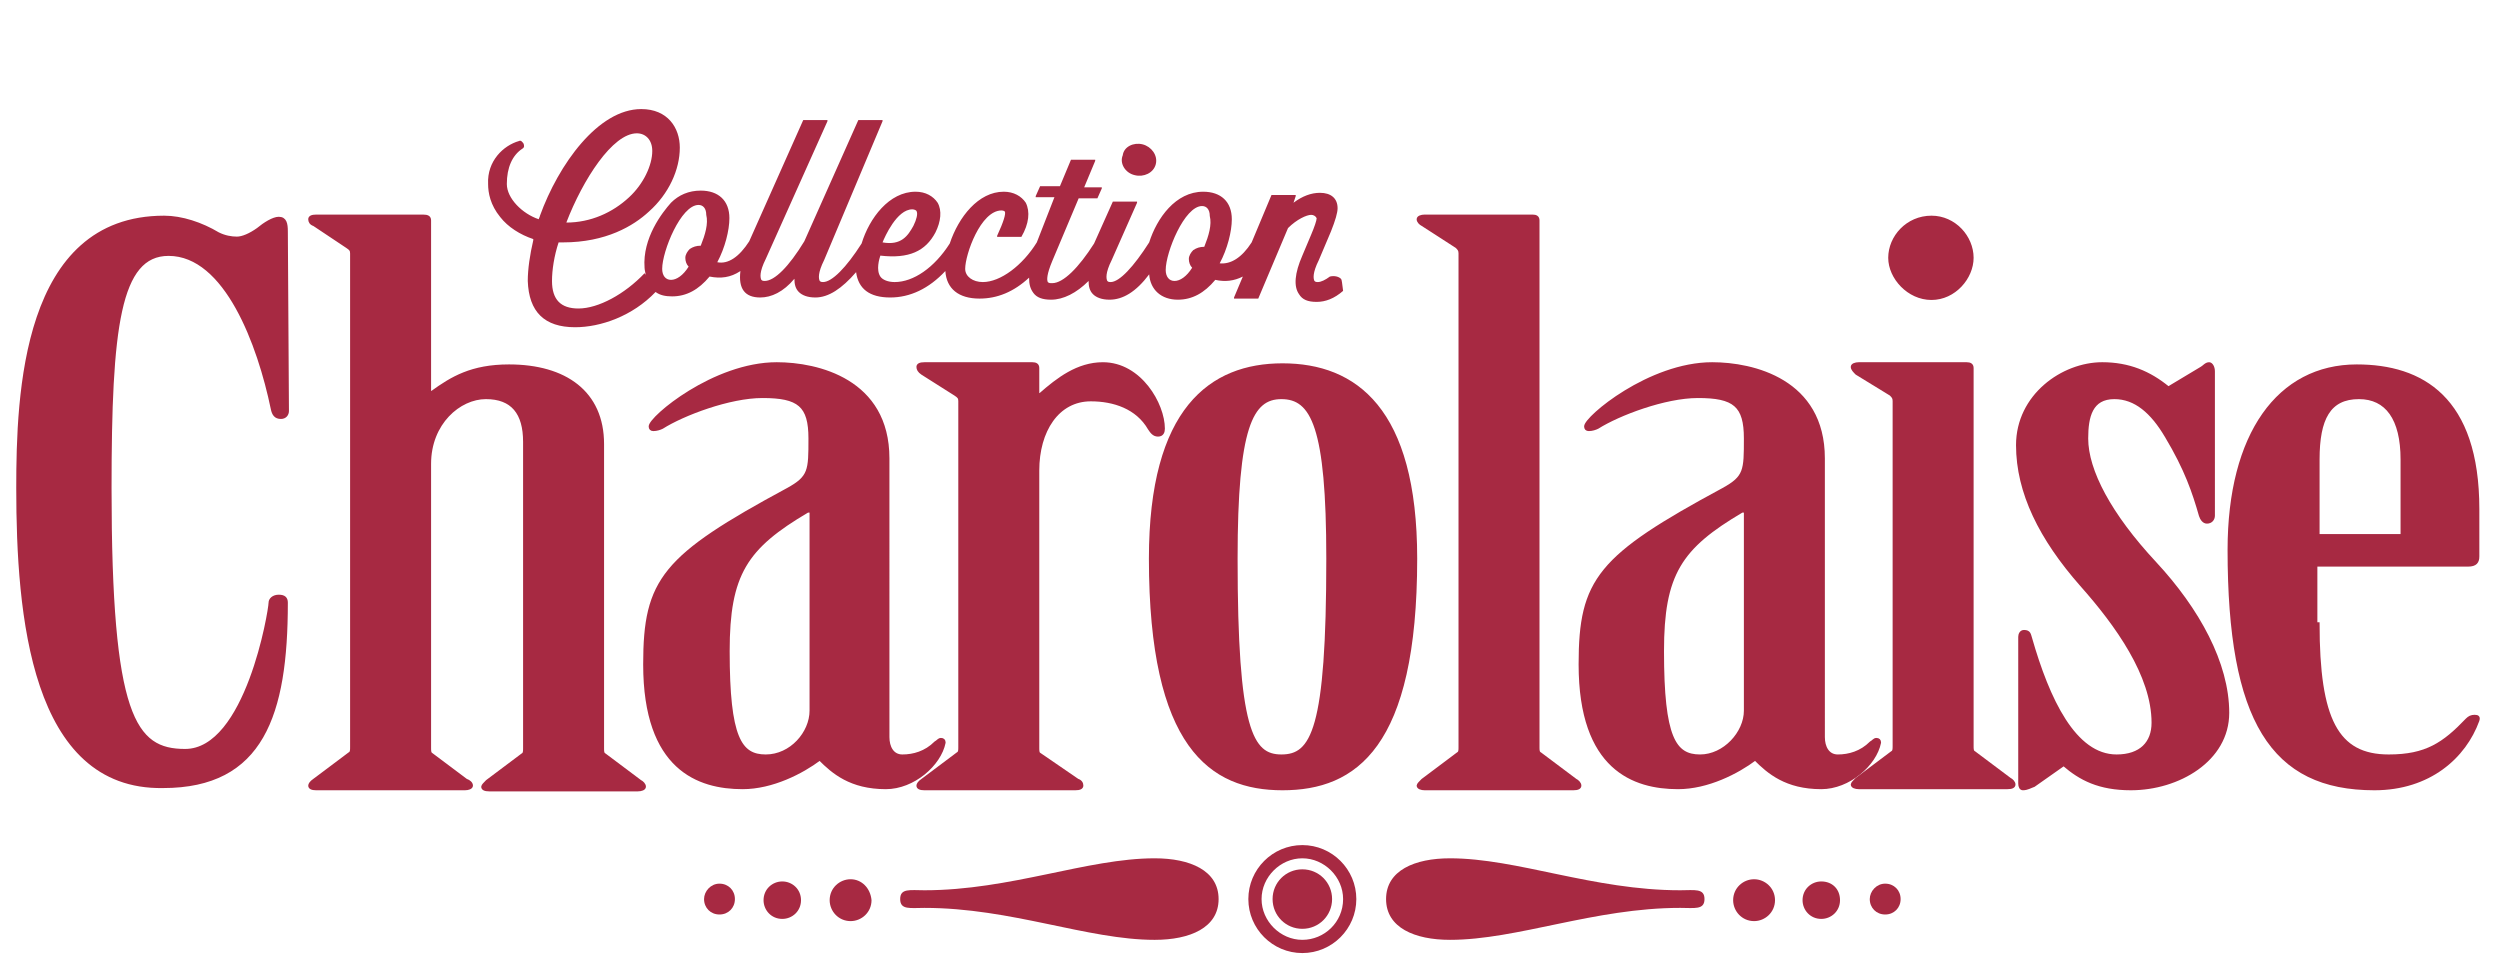 <?xml version="1.0" encoding="UTF-8"?>
<!-- Generator: Adobe Illustrator 24.2.0, SVG Export Plug-In . SVG Version: 6.00 Build 0)  -->
<svg version="1.1" id="Calque_1" xmlns="http://www.w3.org/2000/svg" xmlns:xlink="http://www.w3.org/1999/xlink" x="0px" y="0px" width="226.9" height="88.2" viewBox="0 0 226.9 88.2" style="enable-background:new 0 0 226.9 88.2;" xml:space="preserve">
<style type="text/css">
	.st0{fill:#A72942;stroke:#A72942;stroke-width:0.25;stroke-miterlimit:10;}
	.st1{fill:#A72942;}
</style>
<g>
	<g>
		<path class="st0" d="M26.1,37.3c0,0.3-0.2,0.6-0.6,0.6c-0.5,0-0.7-0.3-0.8-0.8c-1.2-5.8-4.2-14-9.4-14c-4.5,0-5.3,6.6-5.3,21.2    c0,20.8,2.2,23.8,6.8,23.8c5.6,0,7.7-12.7,7.7-13.4c0-0.3,0.3-0.6,0.8-0.6s0.7,0.2,0.7,0.6c0,10.2-2.2,16.7-11.2,16.7    C2.9,71.6,1.6,55.8,1.6,44.3c0-8.5,0.5-24.6,13.3-24.6c1.6,0,3.4,0.6,4.9,1.5c0.6,0.3,1.2,0.4,1.7,0.4s1.2-0.3,1.9-0.8    c0.6-0.5,1.4-1,1.9-1c0.6,0,0.7,0.5,0.7,1.2L26.1,37.3L26.1,37.3z"/>
		<path class="st0" d="M39,35.6h0.2c1.8-1.3,3.6-2.4,7-2.4c5.1,0,8.5,2.4,8.5,7.1v27.6c0,0.3,0,0.5,0.2,0.6l3.2,2.4    c0.2,0.1,0.4,0.3,0.4,0.5s-0.3,0.3-0.6,0.3H44.4c-0.4,0-0.6-0.1-0.6-0.3c0-0.1,0.2-0.3,0.4-0.5l3.2-2.4c0.2-0.1,0.2-0.3,0.2-0.6    V40.1c0-2.6-1.1-4-3.5-4s-5.1,2.3-5.1,6v25.7c0,0.3,0,0.5,0.1,0.6l3.2,2.4c0.3,0.1,0.5,0.3,0.5,0.5s-0.3,0.3-0.6,0.3H28.7    c-0.4,0-0.6-0.1-0.6-0.3c0-0.1,0.1-0.3,0.4-0.5l3.2-2.4c0.2-0.1,0.2-0.3,0.2-0.6V23c0-0.3-0.1-0.4-0.4-0.6l-3-2    c-0.3-0.1-0.4-0.3-0.4-0.5s0.2-0.3,0.6-0.3h9.7c0.4,0,0.6,0.1,0.6,0.4V35.6z"/>
		<path class="st0" d="M80.6,66.9c0,0.9,0.4,1.7,1.3,1.7c1,0,2.1-0.3,3-1.2c0.2-0.1,0.3-0.3,0.5-0.3s0.3,0.1,0.3,0.3    c-0.4,2-2.8,4.1-5.3,4.1c-3.2,0-4.8-1.4-6-2.6c-1.6,1.2-4.3,2.6-7,2.6c-4,0-8.9-1.7-8.9-11.2c0-7.7,1.7-9.8,13-15.9    c2-1.1,2-1.7,2-4.6c0-3-1-3.8-4.3-3.8c-3,0-7.2,1.6-9.1,2.8c-0.2,0.1-0.5,0.2-0.8,0.2c-0.2,0-0.3-0.1-0.3-0.3    c0-0.8,5.8-5.7,11.5-5.7c3.7,0,10.1,1.5,10.1,8.6V66.9z M73.5,46.4h-0.2c-5.6,3.3-7.2,5.7-7.2,12.7c0,7.9,1.1,9.5,3.4,9.5    s4.1-2.1,4.1-4.1V46.4H73.5z"/>
		<path class="st0" d="M94.2,67.8c0,0.3,0,0.5,0.1,0.6l3.5,2.4c0.3,0.1,0.4,0.3,0.4,0.5s-0.2,0.3-0.6,0.3H83.9    c-0.4,0-0.6-0.1-0.6-0.3c0-0.1,0.1-0.3,0.4-0.5l3.2-2.4c0.2-0.1,0.2-0.3,0.2-0.6V36.4c0-0.3-0.1-0.4-0.4-0.6l-3-1.9    c-0.3-0.2-0.4-0.4-0.4-0.6c0-0.2,0.2-0.3,0.6-0.3h9.8c0.3,0,0.5,0.1,0.5,0.4v2.4h0.2c1.6-1.4,3.4-2.8,5.7-2.8    c3.4,0,5.5,3.7,5.5,5.9c0,0.3-0.1,0.6-0.5,0.6s-0.6-0.3-0.8-0.6c-1.1-1.9-3.2-2.6-5.3-2.6c-3,0-4.8,2.8-4.8,6.4L94.2,67.8    L94.2,67.8z"/>
		<path class="st0" d="M128.5,50.7c0,17.1-5.5,20.9-12.1,20.9c-6.5,0-12-3.8-12-20.9c0-13.6,5.5-17.6,12-17.6    C123,33.1,128.5,37.1,128.5,50.7z M120.5,50.7c0-12-1.4-14.6-4.2-14.6c-2.7,0-4.1,2.6-4.1,14.6c0,15.6,1.4,17.9,4.1,17.9    C119.1,68.6,120.5,66.3,120.5,50.7z"/>
		<path class="st0" d="M139.6,67.8c0,0.3,0,0.5,0.2,0.6l3.2,2.4c0.2,0.1,0.4,0.3,0.4,0.5s-0.2,0.3-0.6,0.3h-13.5    c-0.3,0-0.6-0.1-0.6-0.3c0-0.1,0.2-0.3,0.4-0.5l3.2-2.4c0.2-0.1,0.2-0.3,0.2-0.6V23c0-0.3-0.1-0.4-0.3-0.6l-3.1-2    c-0.2-0.1-0.4-0.3-0.4-0.5s0.3-0.3,0.6-0.3h9.8c0.3,0,0.5,0.1,0.5,0.4L139.6,67.8L139.6,67.8z"/>
		<path class="st0" d="M165.5,66.9c0,0.9,0.4,1.7,1.3,1.7c1,0,2.1-0.3,3-1.2c0.2-0.1,0.3-0.3,0.5-0.3s0.3,0.1,0.3,0.3    c-0.4,2-2.8,4.1-5.3,4.1c-3.2,0-4.8-1.4-6-2.6c-1.6,1.2-4.3,2.6-7,2.6c-4,0-8.9-1.7-8.9-11.2c0-7.7,1.7-9.8,13-15.9    c2-1.1,2-1.7,2-4.6c0-3-1-3.8-4.3-3.8c-3,0-7.2,1.6-9.1,2.8c-0.2,0.1-0.5,0.2-0.8,0.2c-0.2,0-0.3-0.1-0.3-0.3    c0-0.8,5.8-5.7,11.5-5.7c3.7,0,10.1,1.5,10.1,8.6V66.9z M158.3,46.4h-0.2c-5.6,3.3-7.2,5.7-7.2,12.7c0,7.9,1.1,9.5,3.4,9.5    c2.2,0,4.1-2.1,4.1-4.1V46.4H158.3z"/>
		<path class="st0" d="M171.9,36.4c0-0.3-0.1-0.4-0.3-0.6l-3.1-1.9c-0.2-0.2-0.4-0.4-0.4-0.6c0-0.2,0.3-0.3,0.6-0.3h9.8    c0.3,0,0.5,0.1,0.5,0.4v34.3c0,0.3,0,0.5,0.2,0.6l3.2,2.4c0.2,0.1,0.4,0.3,0.4,0.5s-0.2,0.3-0.6,0.3h-13.5c-0.3,0-0.6-0.1-0.6-0.3    c0-0.1,0.2-0.3,0.4-0.5l3.2-2.4c0.2-0.1,0.2-0.3,0.2-0.6L171.9,36.4L171.9,36.4z M179,23.4c0,1.8-1.6,3.7-3.7,3.7    c-2.1,0-3.8-1.9-3.8-3.7c0-1.9,1.6-3.7,3.8-3.7C177.4,19.7,179,21.5,179,23.4z"/>
		<path class="st0" d="M200.9,46.8c0,0.3-0.2,0.6-0.6,0.6c-0.3,0-0.5-0.3-0.6-0.6c-0.6-2.1-1.3-4.2-3.1-7.2    c-1.3-2.2-2.8-3.5-4.7-3.5c-2.1,0-2.5,1.7-2.5,3.7c0,2.9,2.1,6.9,6.2,11.3c3.9,4.2,6.6,9.1,6.6,13.6c0,4.3-4.5,6.9-8.8,6.9    c-2.9,0-4.6-0.9-6.1-2.2l-2.7,1.9c-0.3,0.1-0.6,0.3-1,0.3c-0.2,0-0.3-0.2-0.3-0.5V57.8c0-0.2,0.1-0.5,0.4-0.5    c0.5,0,0.5,0.3,0.6,0.6c1.6,5.6,4,10.7,7.8,10.7c2.2,0,3.3-1.2,3.3-3c0-4.3-3.3-8.9-6.5-12.5c-3.7-4.2-5.8-8.4-5.8-12.7    c0-4.5,4.1-7.4,7.7-7.4c2.4,0,4.3,0.8,6,2.2l3-1.8c0.2-0.1,0.4-0.4,0.7-0.4c0.2,0,0.4,0.3,0.4,0.7L200.9,46.8L200.9,46.8z"/>
		<path class="st0" d="M210.4,56.6c0,8.7,1.7,12,6.4,12c3.4,0,5-1.1,7.1-3.3c0.2-0.2,0.4-0.3,0.7-0.3s0.4,0.1,0.3,0.4    c-1.2,3.3-4.4,6.2-9.4,6.2c-9.3,0-13.2-6.2-13.2-21.7c0-10.5,4.5-16.7,11.6-16.7c5.9,0,11,2.9,11,13v4.3c0,0.5-0.2,0.8-0.9,0.8    h-13.8v5.3H210.4z M218,48.6v-6.9c0-3.7-1.4-5.6-3.9-5.6c-2.7,0-3.7,1.9-3.7,5.6v6.9H218z"/>
	</g>
	<g>
		<g>
			<path class="st1" d="M118.2,76.7c-2.7,0-4.9,2.2-4.9,4.9c0,2.7,2.2,4.9,4.9,4.9c2.7,0,4.9-2.2,4.9-4.9     C123.1,78.9,120.9,76.7,118.2,76.7z M118.2,85.3c-2,0-3.7-1.7-3.7-3.7s1.7-3.7,3.7-3.7s3.7,1.7,3.7,3.7     C121.9,83.7,120.2,85.3,118.2,85.3z"/>
			<path class="st1" d="M118.2,78.9c-1.5,0-2.7,1.2-2.7,2.7s1.2,2.7,2.7,2.7s2.7-1.2,2.7-2.7C120.9,80.1,119.7,78.9,118.2,78.9z"/>
			<path class="st1" d="M104.8,77.9c-6.1,0-13.1,2.9-20.9,2.9c-1.3,0-2.2-0.2-2.2,0.8s0.9,0.8,2.2,0.8c7.9,0,14.8,2.9,20.9,2.9     c3.2,0,5.8-1.1,5.8-3.7C110.6,79,108,77.9,104.8,77.9z"/>
			<path class="st1" d="M77.2,79.8c-1,0-1.9,0.8-1.9,1.9c0,1,0.8,1.9,1.9,1.9c1,0,1.9-0.8,1.9-1.9C79,80.6,78.2,79.8,77.2,79.8z"/>
			<path class="st1" d="M71,80c-0.9,0-1.7,0.7-1.7,1.7c0,0.9,0.7,1.7,1.7,1.7c0.9,0,1.7-0.7,1.7-1.7S71.9,80,71,80z"/>
			<path class="st1" d="M65.3,80.2c-0.8,0-1.4,0.7-1.4,1.4c0,0.8,0.6,1.4,1.4,1.4s1.4-0.6,1.4-1.4C66.7,80.8,66.1,80.2,65.3,80.2z"/>
			<path class="st1" d="M152.5,80.8c-7.9,0-14.8-2.9-20.9-2.9c-3.2,0-5.8,1.1-5.8,3.7s2.6,3.7,5.8,3.7c6.1,0,13.1-2.9,20.9-2.9     c1.3,0,2.2,0.2,2.2-0.8C154.7,80.6,153.8,80.8,152.5,80.8z"/>
			<path class="st1" d="M159.2,79.8c-1,0-1.9,0.8-1.9,1.9c0,1,0.8,1.9,1.9,1.9c1,0,1.9-0.8,1.9-1.9     C161.1,80.6,160.2,79.8,159.2,79.8z"/>
			<path class="st1" d="M165.3,80c-0.9,0-1.7,0.7-1.7,1.7c0,0.9,0.7,1.7,1.7,1.7c0.9,0,1.7-0.7,1.7-1.7S166.3,80,165.3,80z"/>
			<path class="st1" d="M171.1,80.2c-0.8,0-1.4,0.7-1.4,1.4c0,0.8,0.6,1.4,1.4,1.4c0.8,0,1.4-0.6,1.4-1.4     C172.5,80.8,171.9,80.2,171.1,80.2z"/>
		</g>
	</g>
	<g>
		<g>
			<path class="st1" d="M103,15.9c0.8,0.2,1.7-0.2,1.9-1c0.2-0.8-0.4-1.6-1.2-1.8c-0.8-0.2-1.7,0.2-1.8,1     C101.6,14.8,102.1,15.7,103,15.9z"/>
			<path class="st1" d="M121.7,25.3c-0.2-0.2-0.6-0.3-1-0.2l0,0c-0.4,0.3-0.8,0.5-1.1,0.5c-0.1,0-0.2,0-0.3-0.1     c-0.1-0.2-0.2-0.7,0.4-1.9l1.1-2.6c0.4-1,0.6-1.7,0.6-2.1c0-0.9-0.6-1.4-1.6-1.4c-0.8,0-1.6,0.3-2.4,0.9l0.2-0.6v-0.1     c0,0,0,0-0.1,0h-2c0,0,0,0-0.1,0l-1.8,4.3c-0.9,1.4-1.9,2-2.9,1.9c0.7-1.3,1.1-2.9,1.1-4c0-1.6-1-2.5-2.6-2.5     c-2.5,0-4.2,2.4-4.9,4.6c-1.4,2.2-2.7,3.6-3.5,3.6c-0.1,0-0.2,0-0.3-0.1c-0.1-0.2-0.2-0.7,0.4-1.9l2.3-5.2v-0.1c0,0,0,0-0.1,0h-2     c0,0,0,0-0.1,0l-1.7,3.8c-1.4,2.2-2.8,3.6-3.8,3.6c-0.2,0-0.3,0-0.4-0.1c-0.1-0.2-0.1-0.7,0.4-1.9l2.4-5.7h1.6c0,0,0,0,0.1,0     l0.4-0.9V17c0,0,0,0-0.1,0h-1.5l1-2.4v-0.1c0,0,0,0-0.1,0h-2c0,0,0,0-0.1,0l-1,2.4h-1.7c0,0,0,0-0.1,0L94,17.8v0.1c0,0,0,0,0.1,0     h1.6L94.1,22c-1.3,2.1-3.3,3.6-4.9,3.6c-0.9,0-1.6-0.5-1.6-1.2c0-1.3,1.4-5.3,3.3-5.3c0.2,0,0.3,0.1,0.3,0.1     c0.1,0.2-0.1,0.9-0.7,2.2v0.1c0,0,0,0,0.1,0h2c0,0,0,0,0.1,0c0.7-1.2,0.8-2.3,0.4-3.1c-0.4-0.6-1.1-1-2-1c-2.3,0-4.1,2.3-4.9,4.7     c-1.4,2.2-3.3,3.5-5,3.5c-0.6,0-1.1-0.2-1.3-0.5c-0.4-0.6-0.1-1.6,0-1.9c2.6,0.3,4.1-0.4,5-2.1c0.5-1,0.6-2,0.2-2.7     c-0.4-0.6-1.1-1-2-1c-2.4,0-4.2,2.4-4.9,4.7c-1.4,2.2-2.7,3.5-3.5,3.5c-0.1,0-0.2,0-0.3-0.1c-0.1-0.2-0.2-0.7,0.4-1.9L80.1,11     v-0.1c0,0,0,0-0.1,0h-2c0,0,0,0-0.1,0l-4.9,11c-1.4,2.3-2.7,3.6-3.6,3.6c-0.1,0-0.2,0-0.3-0.1c-0.1-0.2-0.2-0.7,0.4-1.9L75.1,11     v-0.1c0,0,0,0-0.1,0h-2c0,0,0,0-0.1,0l-4.9,11c-0.9,1.4-1.9,2.1-2.9,1.9c0.7-1.3,1.1-2.9,1.1-4c0-1.6-1-2.5-2.6-2.5     c-1.1,0-2,0.4-2.7,1.1c-0.8,0.9-2.6,3.2-2.4,5.9l0,0c0,0.2,0.1,0.5,0.1,0.7c0-0.1-0.1-0.2-0.1-0.2c-1.8,1.9-4.2,3.2-6,3.2     c-1.6,0-2.4-0.8-2.4-2.5c0-1,0.2-2.3,0.6-3.5l0,0h0.4c3.9,0,6.4-1.5,7.8-2.8c1.8-1.6,2.8-3.8,2.8-5.8c0-1.8-1.1-3.5-3.5-3.5     c-3.9,0-7.5,5-9.2,9.7c0,0.1-0.1,0.2-0.1,0.3C47.4,19.4,46,18,46,16.7c0-1.5,0.5-2.6,1.4-3.2c0.2-0.1,0.2-0.3,0.1-0.5     c-0.1-0.1-0.2-0.3-0.4-0.2c-1.4,0.4-2.9,1.8-2.8,3.9c0,0.8,0.2,1.9,1.1,3c0.7,0.9,1.8,1.6,3,2v0.1l0,0l0,0     c-0.3,1.3-0.5,2.6-0.5,3.7c0.1,2.8,1.5,4.2,4.3,4.2c2.3,0,5.2-1,7.3-3.2l0,0c0.4,0.3,0.9,0.4,1.5,0.4c1.3,0,2.4-0.6,3.4-1.8     c1,0.2,1.9,0.1,2.8-0.5c-0.1,0.8,0,1.4,0.3,1.8S68.3,27,69,27c1,0,2.1-0.5,3.1-1.7c0,0.5,0.1,0.9,0.4,1.2     c0.3,0.3,0.8,0.5,1.5,0.5c1.2,0,2.4-0.8,3.7-2.3c0.2,1.5,1.2,2.3,3.1,2.3c1.8,0,3.5-0.8,5-2.4c0.1,1.6,1.2,2.5,3.1,2.5     c1.6,0,3.1-0.6,4.5-1.9c0,0.6,0.1,1,0.4,1.4s0.8,0.6,1.6,0.6c1.1,0,2.3-0.6,3.4-1.7c0,0.5,0.1,0.9,0.4,1.2     c0.3,0.3,0.8,0.5,1.5,0.5c1.2,0,2.4-0.7,3.6-2.3c0.1,1.4,1.1,2.3,2.6,2.3c1.3,0,2.4-0.6,3.4-1.8c0.9,0.2,1.7,0.1,2.5-0.3L112,27     v0.1c0,0,0,0,0.1,0h2c0,0,0,0,0.1,0l2.7-6.4c0.8-0.8,1.7-1.2,2.1-1.2c0.2,0,0.4,0.1,0.5,0.3c0,0.2-0.2,0.8-0.5,1.5l-0.8,1.9     c-0.7,1.6-0.8,2.8-0.3,3.5c0.3,0.5,0.8,0.7,1.6,0.7c0.8,0,1.6-0.3,2.4-1C121.8,25.7,121.8,25.4,121.7,25.3z M82.8,19     c0.2,0,0.4,0.1,0.4,0.2c0.1,0.2,0,0.7-0.3,1.3c-0.5,0.9-1.1,1.8-2.8,1.5C80.3,21.5,81.4,19,82.8,19z M51.4,20.2     c1.5-3.9,4.2-8.1,6.4-8.1c0.8,0,1.4,0.6,1.4,1.6c0,1.3-0.8,3-2.1,4.2C55.6,19.3,53.6,20.2,51.4,20.2L51.4,20.2L51.4,20.2z      M63.6,22.3c-0.4,0-0.7,0.1-1,0.3c-0.2,0.2-0.4,0.5-0.4,0.8s0.1,0.6,0.3,0.8c-0.5,0.8-1.1,1.2-1.6,1.2s-0.8-0.4-0.8-1     c0-1.6,1.7-5.8,3.3-5.8c0.4,0,0.7,0.3,0.7,0.9C64.3,20.3,64,21.3,63.6,22.3z M109.3,22.4c-0.4,0-0.7,0.1-1,0.3     c-0.2,0.2-0.4,0.5-0.4,0.8s0.1,0.6,0.3,0.8c-0.5,0.8-1.1,1.2-1.6,1.2s-0.8-0.4-0.8-1c0-1.6,1.7-5.8,3.3-5.8     c0.4,0,0.7,0.3,0.7,0.9C110,20.4,109.7,21.4,109.3,22.4z"/>
		</g>
	</g>
</g>
</svg>